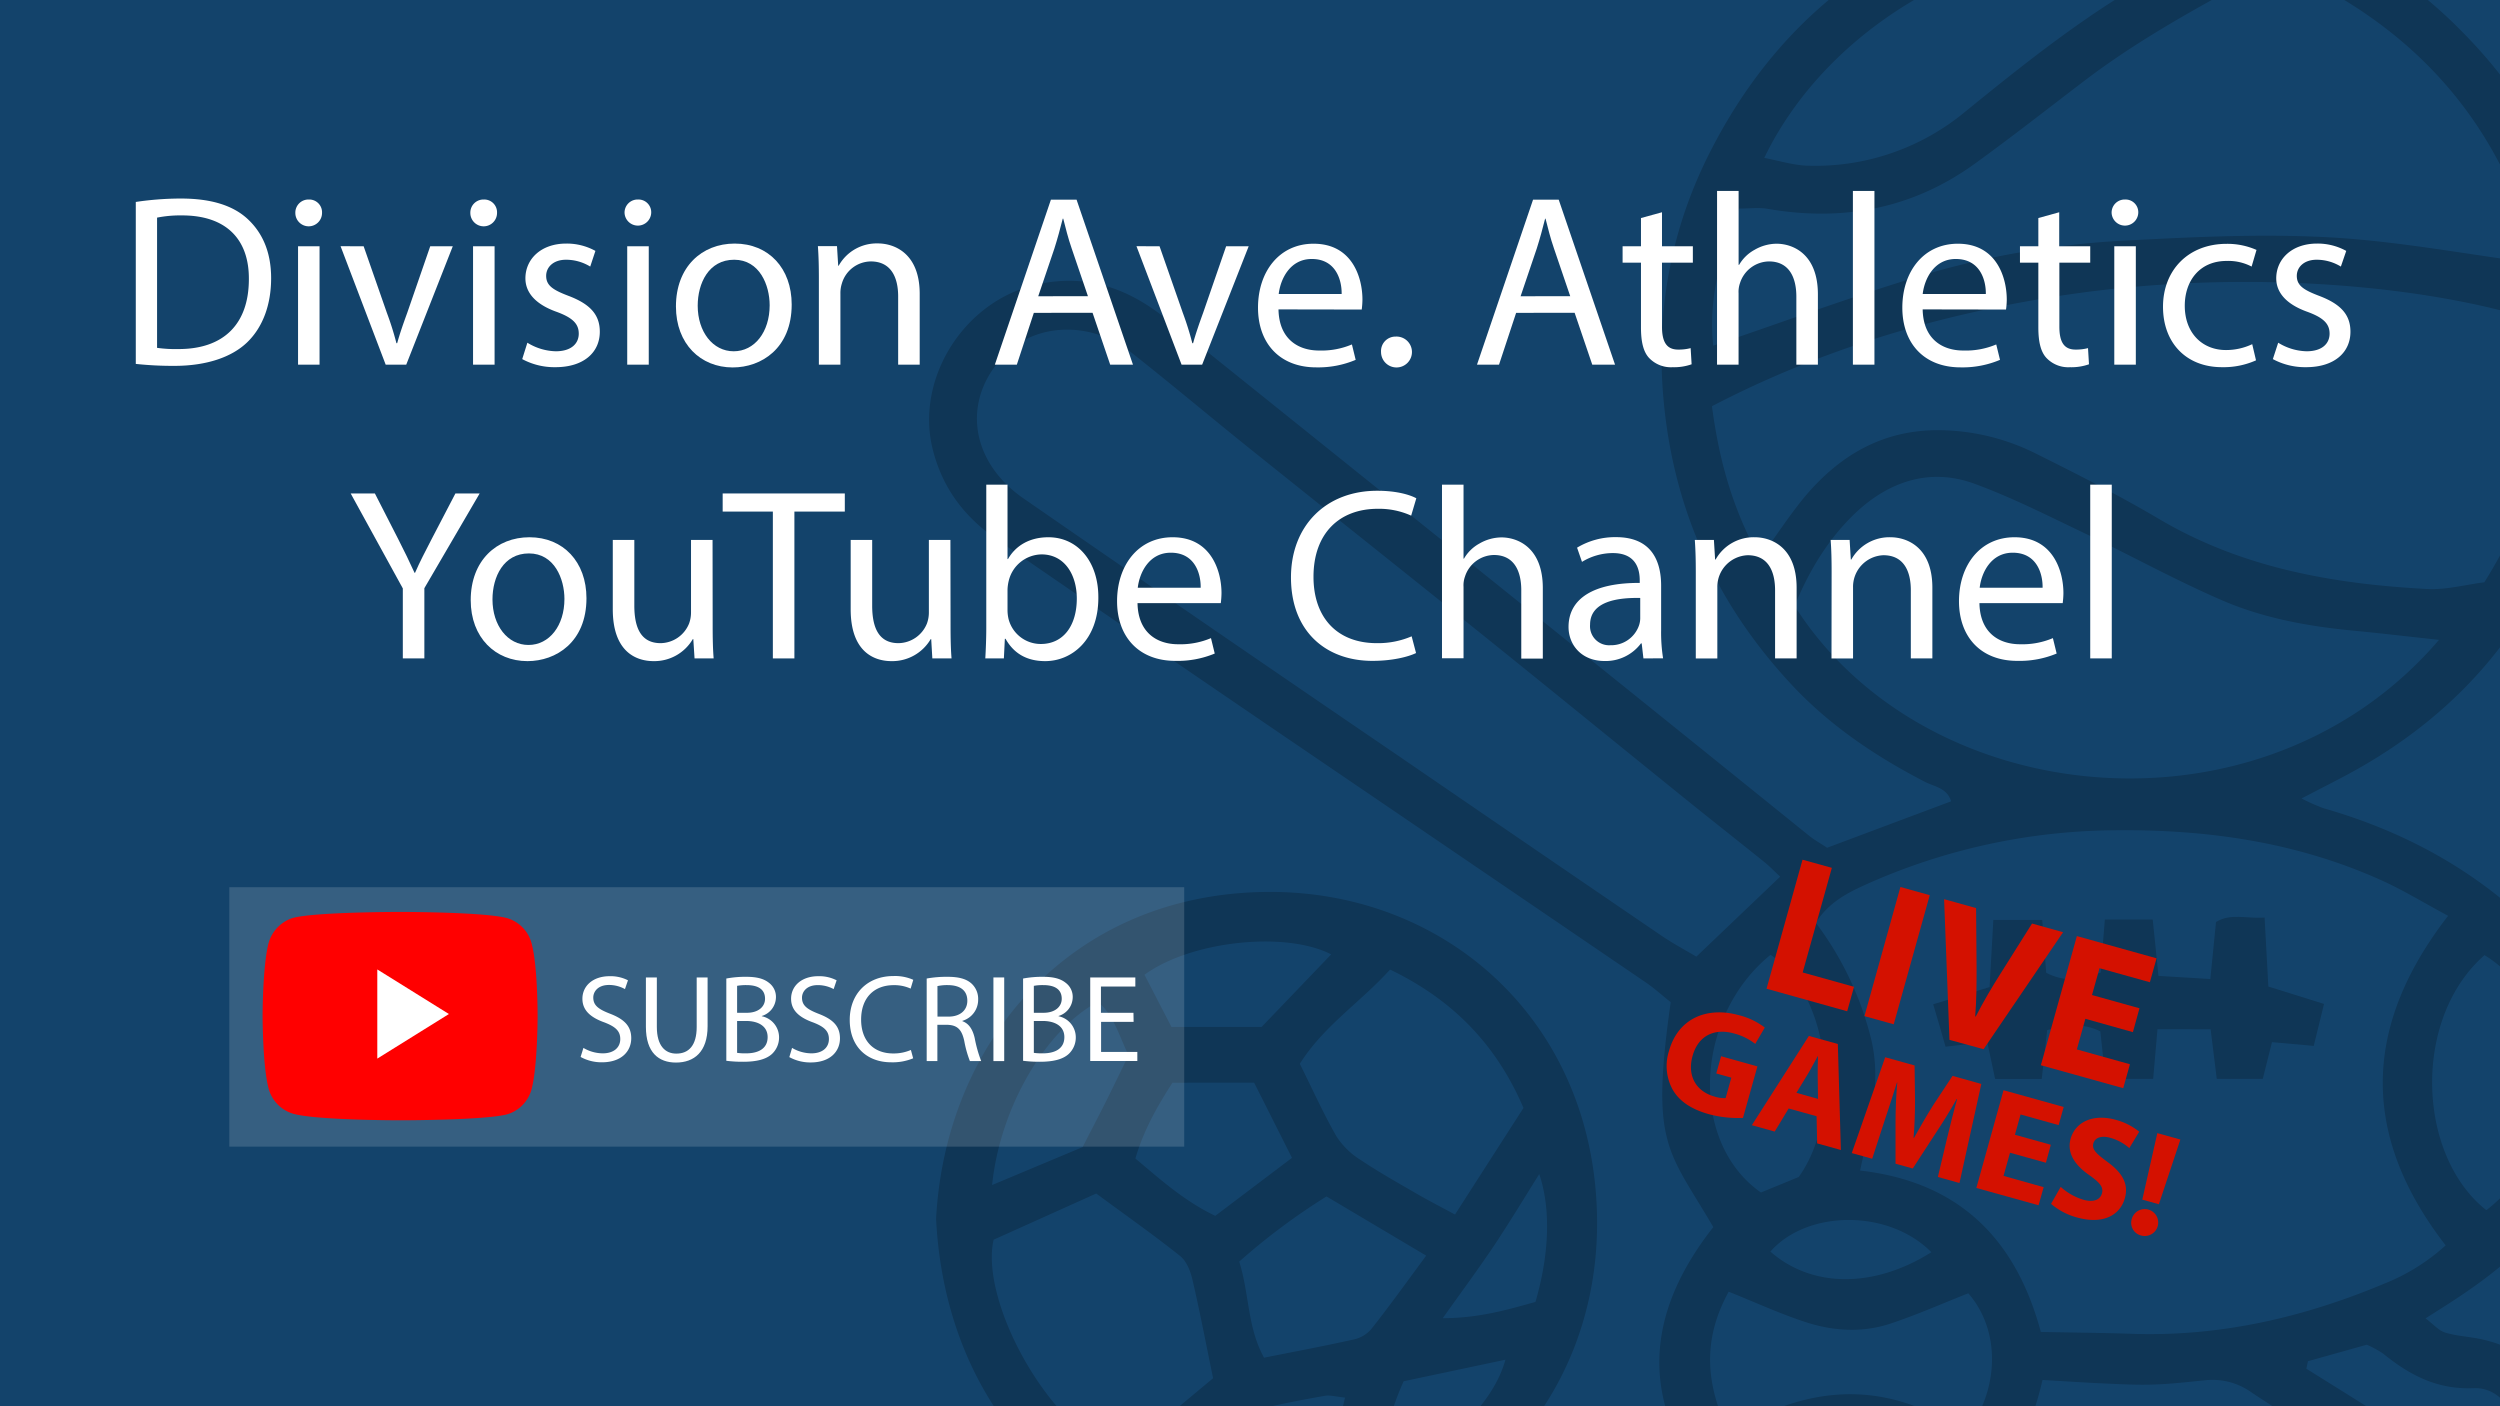 <svg xmlns="http://www.w3.org/2000/svg" xmlns:xlink="http://www.w3.org/1999/xlink" viewBox="0 0 665 374"><defs><style>.cls-1{fill:none;}.cls-2{fill:#13436b;}.cls-3{clip-path:url(#clip-path);}.cls-4{opacity:0.2;}.cls-5,.cls-7{fill:#fff;}.cls-5{opacity:0.15;}.cls-6{fill:red;}.cls-8{fill:#d41100;}</style><clipPath id="clip-path"><rect class="cls-1" width="665" height="374"/></clipPath></defs><g id="Athletics_Channels" data-name="Athletics Channels"><g id="MacArthur_Athletics_Channel" data-name="MacArthur Athletics Channel"><rect class="cls-2" width="665" height="374"/><g class="cls-3"><g class="cls-4"><path d="M455.74,326.41c-12.11-20.77-16.75-21.6-11.33-59.83-2-1.58-4.22-3.61-6.69-5.3q-49.19-33.52-98.41-67-37-25.22-73.84-50.56c-8.6-5.92-14.64-13.48-17.33-24.07-4.81-18.85,8.36-39.89,28-44.06,13.32-2.83,24.16,1.27,34.17,9.3q56.07,45,112.07,90,29.45,23.68,58.84,47.42c1.41,1.14,3,2,4.78,3.2l33-12.36c-1.08-3.61-4.54-3.91-7-5.2-13.22-6.83-25.44-15.07-35.59-26-19.9-21.42-31.33-46.51-33.93-75.93-2.1-23.7,2.13-45.92,13-66.76C472.48,6.52,499-15.17,535-24.36,545.3-27,556.14-29.14,566.71-29a130.29,130.29,0,0,1,38,6.34A123.19,123.19,0,0,1,655.18,8.7C673.62,27.39,685.27,50,689.34,75.88c5.17,32.91-1.74,63.6-20.61,91.16-11.66,17.05-27.21,30-45.47,39.61-3.21,1.69-6.43,3.34-11.06,5.74a53.78,53.78,0,0,0,5.85,2.6c17.05,4.88,32.74,12.45,46.62,23.55,15.9,12.72,26.1,28.94,26.31,49.6.11,11.35-3.63,22.31-10.31,32-7.49,10.89-17.46,18.92-28.37,26-2,1.32-4.07,2.61-7.11,4.54,2.13,1.61,3.48,3.23,5.18,3.77,2.9.9,6,1.06,9,1.65,13.92,2.74,23.12,12.41,24.06,26.32,1.15,17-14.19,31.8-30.94,29.87-13.36-1.53-21.63-9.23-25.35-22a29.24,29.24,0,0,0-1.27-2.93c-8.83-5.52-18-11-27-17a17.82,17.82,0,0,0-12.14-3.23c-4.57.46-9.16,1-13.75,1.15-4.26.16-8.55-.07-12.82-.26-5.45-.24-10.9-.61-16.86-.95-6.24,27.44-22.71,44-50.24,45.57-20.35,1.17-36.24-9.78-45.71-27.59C436.32,364.24,441.43,344.63,455.74,326.41Zm27.22-81a85.29,85.29,0,0,1,14.83,31.27c2.73,11.75-.52,22.88-3,34.69,26.25,3,41.4,18.11,48.07,42.93,8.49.17,16.43.23,24.36.5,23.48.79,45.75-4.41,67.23-13.44a53.85,53.85,0,0,0,16.1-10.09c-22.74-29.34-22.08-58.35.65-87.66-6.49-3.49-12-6.86-17.77-9.47-22.84-10.28-46.89-13.64-71.85-13.28a164.32,164.32,0,0,0-65.17,14.38C491.49,237.47,486.44,240,483,245.44Zm-14.83-96.95c4.77-6.55,8.11-11.72,12-16.4C489.46,121,501,114.27,516,114.43a58.54,58.54,0,0,1,25.73,6.32c11,5.48,22,11.05,32.55,17.29,22.08,13.05,46.37,17.32,71.4,18.64,5,.26,10.19-1.16,15.15-1.79,13.73-21.78,18.86-44.45,16-68.84C650,76.56,597.63,70.52,545.06,79.14c-31.27,5.13-61.37,14.16-89.68,28.91C457.28,122.4,460.78,135.17,468.13,148.49Zm5.4,84.73c-1.71-1.59-2.95-2.89-4.35-4-7.89-6.34-15.86-12.59-23.74-19-17.19-13.88-34.31-27.85-51.53-41.69-20.58-16.54-41.25-32.95-61.83-49.47-10.53-8.45-20.85-17.17-31.47-25.51-9.95-7.82-24-7.7-32.28-.11-12.63,11.6-11,28.91,4,39.23Q322,167,371.9,201q35,24,70,47.86c3.19,2.17,6.62,4,9.33,5.61Zm200-163.31a9.52,9.52,0,0,0,.48-2.46,23.59,23.59,0,0,0-.82-3.59c-9.6-31-29.08-53.59-57.86-68.47-6.33-3.28-11.78-3.65-18.22-.17C582.2,3.27,567.46,11.51,554,21.83,544.45,29.11,535,36.54,525.3,43.54c-16.58,12-35.12,15.49-55.15,12-2.32-.4-4.76-.06-7.52-.06-4.69,11.83-8.28,23.29-6.92,36.48C474,85.73,491.28,79.39,508.82,74a230.42,230.42,0,0,1,54.28-9.88c18.7-1,37.53-2,56.19-1C637.47,64.09,655.5,67.56,673.53,69.91ZM648.78,170.2c-8.34-.9-15.61-1.76-22.89-2.46-12-1.15-23.86-3.31-34.87-8.08-12.67-5.49-24.81-12.21-37.28-18.18-9.41-4.5-18.77-9.23-28.54-12.81-11.83-4.33-22.67-.61-31.49,7.62-7.44,7-12.61,15.75-16.35,24.88C512.14,216,601.89,225,648.78,170.2Zm-63.88-184C534.75-22.63,487.25,4.64,469.29,42c4,.76,7.83,2,11.66,2.08a62.41,62.41,0,0,0,41.71-14.29c16.9-13.74,33.93-27.33,53.27-37.66C578.58-9.24,581-11.15,584.9-13.78Zm-125,395c22-13.7,42.83-13.89,63.12.09,9-11.83,9.1-27.51.54-37.28-6.84,2.71-13.57,5.68-20.5,8-7.48,2.54-15.24,2.1-22.64-.29-6.86-2.22-13.45-5.28-20.59-8.13C453,356.06,453.44,367.81,459.93,381.2Zm201.45-59.28c21.84-16.59,21.58-54.39-.47-67.86C641.55,271,642.91,307.38,661.38,321.92Zm-182.89-8.84c11.8-16.36,8.5-48.16-7.49-59.11-20.26,16.45-21.77,49.83-2.56,63.24Zm135.45,49-.42,2,18.56,11.6c4,2.5,7.06,5.24,7.93,10.53,1.57,9.57,8.41,14.06,17.88,12.78,7.12-1,12.17-7.13,12.2-14.91s-4.94-15.13-12-14.83c-9.77.43-17.12-3.48-24.17-9.21a27.59,27.59,0,0,0-4.32-2.35Zm-100.18-29c-11.32-11.47-33-11.32-42.81-.16C481.89,342.57,498.4,342.78,513.76,333.08Zm0,59.05c-11.31-11.08-31.61-11.15-42.7-.62C482,401.82,498.05,402.21,513.76,392.13Z"/><path d="M249,324.21c2.49-46.87,35.46-86.23,87.5-86.95,48.09-.68,87.9,34.65,88.32,87.35.4,49.81-37.36,88.14-87.8,87.87S251.56,375.3,249,324.21Zm73.68,42.37c-1.94-9.42-3.54-17.85-5.49-26.2-.52-2.26-1.57-4.93-3.28-6.29-7.18-5.72-14.7-11-22.31-16.62l-27.3,12.29c-3.6,15.69,13.54,49,33.52,57.55C306.05,380.48,314.47,373.47,322.72,366.58Zm82.57-71.87c-7.23-16.86-18.75-28.74-35.5-36.81-7.86,8.71-17.68,15-24,25.07,3.42,6.87,6.3,13.31,9.8,19.39A20.62,20.62,0,0,0,362,308.6c4.83,3.24,9.92,6.07,14.95,9,3.1,1.79,6.3,3.43,10.08,5.47ZM379.37,334l-26.52-15.75a172.15,172.15,0,0,0-23.22,17.34c2.73,8.65,2.13,17.49,6.61,25.56,8.15-1.63,16-3.09,23.72-4.82a8.63,8.63,0,0,0,4.67-2.63C369.35,347.76,373.79,341.56,379.37,334Zm-67.49-46c-4.2,6.48-7.71,12.8-9.87,20.16,6.73,5.66,13,11.31,21.25,15.26l20.41-15.43-10.07-20Zm-48,27.23L288,305.12c2-4,4.17-8.07,6.21-12.16s4-8.2,6-12.25c-2.57-5.22-3.87-10.63-8.17-14.24C278.1,274,266,294.54,263.89,315.3ZM351.49,398l6.29-26.24c-2.51-.25-4-.72-5.34-.48-5.7,1-11.4,2.08-17,3.44a15.79,15.79,0,0,0-5.58,2.84,134,134,0,0,0-10.56,8.76c-2.53,2.37-5.87,4.22-6.95,7.93C322.73,399.56,333.64,400.65,351.49,398Zm2.61-144.14c-12.4-6.35-37.53-3.47-49.67,5.43l7.17,13.87h24Zm46.34,107.82-27.07,5.73c-4.06,9.06-5.76,17-5.46,24.51C382.84,387.11,397.05,374.2,400.44,361.69Zm8-15.38c3.7-12.76,4.12-24.76,1-34-4.26,6.79-8,13-12,19-4.16,6.21-8.62,12.22-13.67,19.34C393.11,350.63,400.61,348.52,408.44,346.31Z"/><path d="M573.89,273.77c-.42,4.85-.76,8.76-1.15,13.2H560.05c-.45-4.15-.9-8.3-1.36-12.61-4.56-2.36-9-1.64-14.14-.36-.47,4.19-.93,8.32-1.45,13H530.7c-.67-3.15-1.35-6.31-2.1-9.87l-11.08,1.29c-1-3.56-2-6.94-3.29-11.28l15-4.58c.31-5.74.62-11.47,1-17.86h13c.37,4.87.71,9.39,1.06,14.07,4.86,2.49,9.46,2.12,14.48-.08l1.12-14.1h12.73c.48,4.74,1,9.47,1.52,15l13.81.83c.54-5.37,1-10.11,1.51-15.17,3.91-2.4,8.09-.83,12.92-1.18.35,6.45.65,12.18,1,18.35l14.81,4.63c-.94,3.84-1.78,7.23-2.74,11.16l-11.1-1c-.76,3-1.54,6.12-2.45,9.77H589.66c-.51-4.12-1-8.24-1.63-13.2Z"/></g></g><g id="Subscribe_Button" data-name="Subscribe Button"><rect class="cls-5" x="61" y="236" width="254" height="69"/><g id="yt-icon"><path id="path7" class="cls-6" d="M141.49,251.27a9.55,9.55,0,0,0-6.44-7c-5.73-1.7-28.62-1.7-28.62-1.7s-22.9,0-28.62,1.63a9.75,9.75,0,0,0-6.45,7c-1.51,6.19-1.51,19-1.51,19s0,12.91,1.51,19a9.57,9.57,0,0,0,6.45,7C83.59,298,106.43,298,106.43,298s22.89,0,28.62-1.63a9.55,9.55,0,0,0,6.44-7c1.51-6.19,1.51-19,1.51-19S143.06,257.46,141.49,251.27Z"/><g id="youtube"><polygon id="polygon9" class="cls-7" points="119.41 269.73 100.36 257.87 100.36 281.59 119.41 269.73"/></g></g><path class="cls-7" d="M155.19,278.74a10.17,10.17,0,0,0,5.14,1.45c2.94,0,4.66-1.55,4.66-3.8,0-2.08-1.19-3.26-4.19-4.42-3.63-1.29-5.88-3.17-5.88-6.3,0-3.47,2.87-6,7.2-6a10.18,10.18,0,0,1,4.92,1.09l-.8,2.34A8.77,8.77,0,0,0,162,262c-3,0-4.19,1.82-4.19,3.34,0,2.08,1.35,3.1,4.42,4.29,3.76,1.45,5.68,3.26,5.68,6.53,0,3.43-2.55,6.41-7.79,6.41a11.52,11.52,0,0,1-5.68-1.42Z"/><path class="cls-7" d="M174.72,260v13.17c0,5,2.21,7.09,5.18,7.09,3.31,0,5.42-2.17,5.42-7.09V260h2.9v13c0,6.83-3.6,9.64-8.41,9.64-4.56,0-8-2.61-8-9.51V260Z"/><path class="cls-7" d="M193.2,260.29a27.45,27.45,0,0,1,5.25-.46c2.87,0,4.72.49,6.11,1.61a4.68,4.68,0,0,1,1.84,3.93,5.27,5.27,0,0,1-3.76,4.88v.07a5.74,5.74,0,0,1,4.59,5.58,6,6,0,0,1-1.88,4.45c-1.55,1.42-4.06,2.08-7.69,2.08a34.2,34.2,0,0,1-4.46-.26Zm2.87,9.11h2.61c3,0,4.82-1.59,4.82-3.73,0-2.61-2-3.63-4.89-3.63a13.29,13.29,0,0,0-2.54.19Zm0,10.66a15.29,15.29,0,0,0,2.41.13c3,0,5.71-1.09,5.71-4.32,0-3-2.61-4.29-5.74-4.29h-2.38Z"/><path class="cls-7" d="M210.69,278.74a10.21,10.21,0,0,0,5.15,1.45c2.94,0,4.65-1.55,4.65-3.8,0-2.08-1.18-3.26-4.19-4.42-3.63-1.29-5.87-3.17-5.87-6.3,0-3.47,2.87-6,7.19-6a10.12,10.12,0,0,1,4.92,1.09l-.79,2.34a8.82,8.82,0,0,0-4.23-1.06c-3,0-4.19,1.82-4.19,3.34,0,2.08,1.35,3.1,4.42,4.29,3.77,1.45,5.68,3.26,5.68,6.53,0,3.43-2.54,6.41-7.79,6.41a11.55,11.55,0,0,1-5.68-1.42Z"/><path class="cls-7" d="M242.9,281.51a14.18,14.18,0,0,1-5.87,1.06c-6.27,0-11-4-11-11.26,0-7,4.72-11.68,11.61-11.68a11.89,11.89,0,0,1,5.29,1l-.7,2.34a10.44,10.44,0,0,0-4.49-.92c-5.21,0-8.68,3.33-8.68,9.17,0,5.45,3.14,9,8.55,9a11.54,11.54,0,0,0,4.69-.93Z"/><path class="cls-7" d="M246.5,260.29a29.63,29.63,0,0,1,5.51-.46c3.07,0,5.05.56,6.43,1.81a5.52,5.52,0,0,1,1.75,4.23,5.83,5.83,0,0,1-4.19,5.67v.1c1.72.6,2.74,2.18,3.27,4.49a35.12,35.12,0,0,0,1.72,6.11h-3a28.6,28.6,0,0,1-1.49-5.32c-.66-3.07-1.85-4.22-4.46-4.32h-2.7v9.64H246.5Zm2.87,10.13h2.94c3.07,0,5-1.68,5-4.22,0-2.88-2.08-4.13-5.11-4.16a12,12,0,0,0-2.84.26Z"/><path class="cls-7" d="M267.12,260v22.25h-2.87V260Z"/><path class="cls-7" d="M272.14,260.29a27.26,27.26,0,0,1,5.24-.46c2.88,0,4.72.49,6.11,1.61a4.66,4.66,0,0,1,1.85,3.93,5.27,5.27,0,0,1-3.76,4.88v.07a5.73,5.73,0,0,1,4.58,5.58,6,6,0,0,1-1.88,4.45c-1.55,1.42-4.06,2.08-7.69,2.08a33.9,33.9,0,0,1-4.45-.26ZM275,269.4h2.61c3,0,4.81-1.59,4.81-3.73,0-2.61-2-3.63-4.88-3.63a13.2,13.2,0,0,0-2.54.19Zm0,10.66a15.21,15.21,0,0,0,2.41.13c3,0,5.71-1.09,5.71-4.32,0-3-2.61-4.29-5.75-4.29H275Z"/><path class="cls-7" d="M301.54,271.81h-8.65v8h9.64v2.41H290V260h12v2.41h-9.15v7h8.65Z"/></g><path class="cls-7" d="M36.12,53.72a81.21,81.21,0,0,1,12-.91c8.14,0,13.94,1.89,17.78,5.47S72.12,66.94,72.12,74s-2.21,13-6.31,17-10.88,6.32-19.4,6.32a92.73,92.73,0,0,1-10.29-.52Zm5.66,38.81a35.92,35.92,0,0,0,5.73.32c12.11,0,18.69-6.77,18.69-18.62.06-10.35-5.8-16.93-17.78-16.93a31.82,31.82,0,0,0-6.64.59Z"/><path class="cls-7" d="M85.66,56.65a3.55,3.55,0,0,1-7.1,0,3.49,3.49,0,0,1,3.59-3.58A3.4,3.4,0,0,1,85.66,56.65ZM79.28,97V65.51H85V97Z"/><path class="cls-7" d="M96.73,65.51l6.18,17.71a78.59,78.59,0,0,1,2.54,8.07h.2c.71-2.6,1.63-5.21,2.67-8.07l6.12-17.71h6L108.06,97h-5.47l-12-31.51Z"/><path class="cls-7" d="M132.21,56.65a3.55,3.55,0,0,1-7.1,0,3.49,3.49,0,0,1,3.58-3.58A3.4,3.4,0,0,1,132.21,56.65ZM125.83,97V65.51h5.73V97Z"/><path class="cls-7" d="M140.28,91.16a15,15,0,0,0,7.55,2.28c4.17,0,6.12-2.08,6.12-4.69s-1.62-4.23-5.86-5.79c-5.66-2-8.33-5.15-8.33-8.92,0-5.08,4.1-9.25,10.87-9.25a15.77,15.77,0,0,1,7.75,1.95L157,70.91a12.31,12.31,0,0,0-6.45-1.82c-3.38,0-5.27,2-5.27,4.29,0,2.61,1.89,3.78,6,5.34,5.47,2.09,8.27,4.82,8.27,9.51,0,5.53-4.3,9.44-11.79,9.44a18,18,0,0,1-8.85-2.15Z"/><path class="cls-7" d="M173.22,56.65a3.55,3.55,0,0,1-7.09,0,3.48,3.48,0,0,1,3.58-3.58A3.39,3.39,0,0,1,173.22,56.65ZM166.84,97V65.51h5.73V97Z"/><path class="cls-7" d="M210.59,81c0,11.66-8.07,16.74-15.69,16.74-8.53,0-15.1-6.25-15.1-16.22,0-10.54,6.9-16.73,15.62-16.73C204.47,64.79,210.59,71.37,210.59,81Zm-25,.33c0,6.9,4,12.11,9.57,12.11s9.57-5.15,9.57-12.24c0-5.34-2.67-12.11-9.44-12.11S185.59,75.34,185.59,81.33Z"/><path class="cls-7" d="M217.82,74c0-3.26-.07-5.93-.26-8.53h5.08l.32,5.21h.13a11.58,11.58,0,0,1,10.42-5.93c4.36,0,11.13,2.6,11.13,13.41V97h-5.73V78.85c0-5.07-1.89-9.31-7.29-9.31a8.13,8.13,0,0,0-7.68,5.86,8.3,8.3,0,0,0-.39,2.67V97h-5.73Z"/><path class="cls-7" d="M275,83.22,270.48,97h-5.85l14.91-43.88h6.83l15,43.88h-6.06l-4.69-13.8Zm14.39-4.43-4.3-12.63c-1-2.87-1.62-5.47-2.27-8h-.13c-.66,2.6-1.37,5.27-2.22,7.94l-4.3,12.7Z"/><path class="cls-7" d="M308.44,65.51l6.19,17.71a81,81,0,0,1,2.53,8.07h.2c.72-2.6,1.63-5.21,2.67-8.07l6.12-17.71h6L319.77,97H314.3l-12-31.51Z"/><path class="cls-7" d="M340.08,82.3c.13,7.75,5.08,10.94,10.81,10.94a20.75,20.75,0,0,0,8.72-1.62l1,4.1a25.57,25.57,0,0,1-10.48,2c-9.71,0-15.5-6.38-15.5-15.89s5.6-17,14.78-17c10.29,0,13,9,13,14.85a22.66,22.66,0,0,1-.19,2.66Zm16.8-4.1c.06-3.64-1.5-9.31-7.95-9.31-5.79,0-8.33,5.34-8.79,9.31Z"/><path class="cls-7" d="M367.36,93.63a3.85,3.85,0,0,1,3.9-4.1,4.11,4.11,0,1,1-3.9,4.1Z"/><path class="cls-7" d="M403.29,83.22,398.74,97h-5.86l14.91-43.88h6.83L429.6,97h-6.06l-4.69-13.8Zm14.39-4.43-4.3-12.63c-1-2.87-1.62-5.47-2.27-8H411c-.65,2.6-1.37,5.27-2.22,7.94l-4.3,12.7Z"/><path class="cls-7" d="M442.09,56.46v9.05h8.21v4.36h-8.21v17c0,3.91,1.11,6.12,4.3,6.12a12.49,12.49,0,0,0,3.32-.39l.26,4.3a14.11,14.11,0,0,1-5.08.78,8,8,0,0,1-6.18-2.41c-1.63-1.69-2.21-4.49-2.21-8.2V69.87h-4.89V65.51h4.89V58Z"/><path class="cls-7" d="M456.74,50.79h5.73V70.46h.13a10.62,10.62,0,0,1,4.1-4,11.81,11.81,0,0,1,5.86-1.63c4.24,0,11,2.6,11,13.48V97h-5.73V78.92c0-5.08-1.89-9.38-7.3-9.38a8.23,8.23,0,0,0-7.68,5.73,7.06,7.06,0,0,0-.39,2.74V97h-5.73Z"/><path class="cls-7" d="M492.87,50.79h5.73V97h-5.73Z"/><path class="cls-7" d="M511.43,82.3c.13,7.75,5.08,10.94,10.81,10.94A20.75,20.75,0,0,0,531,91.62l1,4.1a25.58,25.58,0,0,1-10.49,2c-9.7,0-15.49-6.38-15.49-15.89s5.6-17,14.78-17c10.29,0,13,9,13,14.85a20.26,20.26,0,0,1-.2,2.66Zm16.8-4.1c.06-3.64-1.5-9.31-8-9.31-5.79,0-8.33,5.34-8.79,9.31Z"/><path class="cls-7" d="M547.75,56.46v9.05H556v4.36h-8.21v17c0,3.91,1.11,6.12,4.3,6.12a12.49,12.49,0,0,0,3.32-.39l.26,4.3a14.11,14.11,0,0,1-5.08.78,8,8,0,0,1-6.18-2.41c-1.63-1.69-2.21-4.49-2.21-8.2V69.87h-4.89V65.51h4.89V58Z"/><path class="cls-7" d="M568.78,56.65a3.55,3.55,0,0,1-7.09,0,3.48,3.48,0,0,1,3.58-3.58A3.39,3.39,0,0,1,568.78,56.65ZM562.4,97V65.51h5.73V97Z"/><path class="cls-7" d="M600.1,95.85a21.15,21.15,0,0,1-9.05,1.82c-9.51,0-15.69-6.45-15.69-16.08S582,64.86,592.29,64.86a19.18,19.18,0,0,1,7.94,1.62l-1.3,4.43a13.32,13.32,0,0,0-6.64-1.5c-7.23,0-11.14,5.34-11.14,11.92,0,7.29,4.69,11.78,10.94,11.78a16.21,16.21,0,0,0,7-1.56Z"/><path class="cls-7" d="M606,91.16a15,15,0,0,0,7.55,2.28c4.17,0,6.12-2.08,6.12-4.69s-1.62-4.23-5.86-5.79c-5.66-2-8.33-5.15-8.33-8.92,0-5.08,4.1-9.25,10.87-9.25a15.77,15.77,0,0,1,7.75,1.95l-1.43,4.17a12.31,12.31,0,0,0-6.45-1.82c-3.38,0-5.27,2-5.27,4.29,0,2.61,1.89,3.78,6,5.34,5.47,2.09,8.27,4.82,8.27,9.51,0,5.53-4.3,9.44-11.79,9.44a18,18,0,0,1-8.85-2.15Z"/><path class="cls-7" d="M107.15,175.14V156.52L93.28,131.26h6.44l6.19,12.11c1.69,3.32,3,6,4.36,9h.13c1.24-2.86,2.74-5.73,4.43-9l6.31-12.11h6.45l-14.71,25.2v18.68Z"/><path class="cls-7" d="M156,159.13c0,11.65-8.07,16.73-15.69,16.73-8.53,0-15.1-6.25-15.1-16.21,0-10.55,6.9-16.74,15.62-16.74C149.85,142.91,156,149.49,156,159.13Zm-25,.32c0,6.9,4,12.11,9.57,12.11s9.57-5.14,9.57-12.24c0-5.34-2.67-12.11-9.44-12.11S131,153.46,131,159.45Z"/><path class="cls-7" d="M189.57,166.55c0,3.25.06,6.12.26,8.59h-5.08l-.33-5.14h-.13a11.86,11.86,0,0,1-10.41,5.86c-4.95,0-10.88-2.73-10.88-13.8V143.63h5.73v17.45c0,6,1.82,10,7,10a8.3,8.3,0,0,0,7.56-5.21,8.53,8.53,0,0,0,.52-2.93V143.63h5.73Z"/><path class="cls-7" d="M205.58,136.08H192.23v-4.82h32.49v4.82H211.31v39.06h-5.73Z"/><path class="cls-7" d="M252.85,166.55c0,3.25.06,6.12.26,8.59H248L247.7,170h-.13a11.84,11.84,0,0,1-10.41,5.86c-4.95,0-10.88-2.73-10.88-13.8V143.63H232v17.45c0,6,1.82,10,7,10a8.3,8.3,0,0,0,7.56-5.21,8.53,8.53,0,0,0,.52-2.93V143.63h5.73Z"/><path class="cls-7" d="M262.09,175.14c.13-2.14.26-5.34.26-8.14V128.92H268v19.79h.13c2-3.52,5.67-5.8,10.75-5.8,7.81,0,13.34,6.52,13.28,16.09,0,11.26-7.1,16.86-14.13,16.86-4.56,0-8.2-1.76-10.55-5.93h-.19l-.26,5.21ZM268,162.51a10.86,10.86,0,0,0,.26,2.09,8.84,8.84,0,0,0,8.6,6.7c6,0,9.57-4.88,9.57-12.11,0-6.31-3.26-11.72-9.38-11.72a9.13,9.13,0,0,0-8.72,7,11.45,11.45,0,0,0-.33,2.35Z"/><path class="cls-7" d="M302.58,160.43c.13,7.75,5.08,10.94,10.81,10.94a20.78,20.78,0,0,0,8.73-1.63l1,4.1a25.57,25.57,0,0,1-10.48,1.95c-9.7,0-15.5-6.38-15.5-15.88s5.6-17,14.78-17c10.29,0,13,9.05,13,14.85a23.05,23.05,0,0,1-.19,2.67Zm16.8-4.1c.07-3.65-1.5-9.31-7.94-9.31-5.8,0-8.34,5.34-8.79,9.31Z"/><path class="cls-7" d="M376.67,173.71c-2.08,1-6.25,2.08-11.59,2.08-12.37,0-21.68-7.81-21.68-22.2,0-13.74,9.31-23.05,22.92-23.05,5.47,0,8.92,1.18,10.42,2l-1.37,4.62a20.68,20.68,0,0,0-8.86-1.82c-10.28,0-17.12,6.57-17.12,18.1,0,10.74,6.19,17.64,16.86,17.64a22.65,22.65,0,0,0,9.25-1.82Z"/><path class="cls-7" d="M383.57,128.92h5.73v19.66h.13a10.62,10.62,0,0,1,4.1-4,11.85,11.85,0,0,1,5.86-1.63c4.23,0,11,2.61,11,13.48v18.75h-5.73V157c0-5.08-1.89-9.37-7.29-9.37a8.22,8.22,0,0,0-7.68,5.73,6.82,6.82,0,0,0-.39,2.73v19h-5.73Z"/><path class="cls-7" d="M437.15,175.14l-.46-4h-.19a11.74,11.74,0,0,1-9.64,4.69c-6.38,0-9.63-4.49-9.63-9.05,0-7.62,6.77-11.79,18.94-11.72v-.65c0-2.61-.71-7.29-7.16-7.29a15.7,15.7,0,0,0-8.2,2.34l-1.31-3.78a19.6,19.6,0,0,1,10.36-2.8c9.63,0,12,6.58,12,12.9v11.78a44.3,44.3,0,0,0,.52,7.55Zm-.85-16.08c-6.25-.13-13.34,1-13.34,7.1a5.07,5.07,0,0,0,5.4,5.47,7.85,7.85,0,0,0,7.62-5.28,6.06,6.06,0,0,0,.32-1.82Z"/><path class="cls-7" d="M451.08,152.16c0-3.26-.07-5.92-.26-8.53h5.08l.32,5.21h.13a11.59,11.59,0,0,1,10.42-5.93c4.36,0,11.13,2.61,11.13,13.42v18.81h-5.73V157c0-5.08-1.88-9.31-7.29-9.31a8.4,8.4,0,0,0-8.07,8.53v18.94h-5.73Z"/><path class="cls-7" d="M487.21,152.16c0-3.26-.06-5.92-.26-8.53H492l.32,5.21h.13a11.59,11.59,0,0,1,10.42-5.93c4.36,0,11.14,2.61,11.14,13.42v18.81h-5.73V157c0-5.08-1.89-9.31-7.3-9.31a8.4,8.4,0,0,0-8.07,8.53v18.94h-5.73Z"/><path class="cls-7" d="M526.53,160.43c.13,7.75,5.08,10.94,10.81,10.94a20.78,20.78,0,0,0,8.73-1.63l1,4.1a25.57,25.57,0,0,1-10.48,1.95c-9.7,0-15.5-6.38-15.5-15.88s5.6-17,14.78-17c10.29,0,13,9.05,13,14.85a23.05,23.05,0,0,1-.19,2.67Zm16.8-4.1c.07-3.65-1.5-9.31-7.94-9.31-5.8,0-8.34,5.34-8.79,9.31Z"/><path class="cls-7" d="M556,128.92h5.73v46.22H556Z"/><path class="cls-8" d="M479.47,228.68l7.8,2.17-7.76,27.83,13.66,3.81L491.35,269l-21.45-6Z"/><path class="cls-8" d="M513.31,238.12l-9.58,34.34-7.79-2.17,9.57-34.35Z"/><path class="cls-8" d="M518.56,276.6l-1.43-37.42,8.51,2.37.13,15.69c0,4.41,0,8.63-.37,13.14l.16,0c2-3.89,4.22-7.67,6.49-11.26l8.47-13.46,8.26,2.31-21.15,31.12Z"/><path class="cls-8" d="M567.35,274.55,554.71,271l-2.27,8.15,14.12,3.94-1.78,6.37-21.91-6.11L552.45,249l21.19,5.91-1.77,6.37-13.4-3.74-2,7.14,12.63,3.52Z"/><path class="cls-8" d="M463.63,297.37a30.1,30.1,0,0,1-9.07-1c-4.74-1.32-7.83-3.47-9.58-6.44a13.08,13.08,0,0,1-1-10.46c2.44-8.61,10.09-11.79,18.6-9.42a18.69,18.69,0,0,1,6.85,3.28l-2.54,4.35a15.14,15.14,0,0,0-5.74-2.8c-4.89-1.36-9.36.38-10.93,6-1.49,5.36,1,9.45,5.8,10.79a8.29,8.29,0,0,0,3,.42l1.51-5.43-4-1.12,1.28-4.58,9.66,2.7Z"/><path class="cls-8" d="M475.78,294.86,472.07,301l-6.08-1.7,15.17-23.74,7.7,2.14.81,28.2-6.31-1.76-.15-7.22Zm7.81-2.55-.08-6c0-1.67,0-3.72.08-5.37l-.07,0c-.82,1.43-1.75,3.29-2.59,4.67l-3.08,5.08Z"/><path class="cls-8" d="M517.85,303.07c.76-3.16,1.7-7,2.75-10.74l-.12,0c-1.73,3.09-3.84,6.48-5.69,9.25l-6,9.24-4.58-1.27,0-10.83c0-3.28.14-7.22.47-10.78l-.08,0c-1.13,3.46-2.36,7.43-3.45,10.61L498,308.23l-5.43-1.51,8.89-25.49,7.82,2.18.12,9.37c0,3.23-.12,6.69-.39,9.89l.12,0c1.56-2.8,3.41-6,5.06-8.63l5.18-7.85,7.66,2.14-5.81,26.35-5.74-1.6Z"/><path class="cls-8" d="M544.21,309.29l-9.55-2.66-1.72,6.16,10.67,3-1.35,4.81L525.71,316,532.94,290l16,4.46-1.34,4.82-10.13-2.83-1.5,5.4,9.55,2.66Z"/><path class="cls-8" d="M548.15,315.71a15.65,15.65,0,0,0,6.05,3.43c2.7.75,4.43,0,4.91-1.67s-.53-2.88-3.34-4.87c-3.89-2.7-6-5.87-5-9.65,1.23-4.43,5.88-6.78,12-5.08a16.69,16.69,0,0,1,6.26,3.16l-2.63,4.37a12.86,12.86,0,0,0-5.09-2.75c-2.54-.7-4.1.11-4.47,1.46-.46,1.65.8,2.79,3.79,5,4.11,3,5.6,6,4.58,9.62-1.21,4.35-5.59,7.11-12.72,5.12a17.53,17.53,0,0,1-6.91-3.63Z"/><path class="cls-8" d="M567.07,324.18a3.58,3.58,0,1,1,2.49,4.47A3.47,3.47,0,0,1,567.07,324.18Zm2.78-5.08,4-17.69,6.13,1.71-5.72,17.21Z"/></g></g></svg>